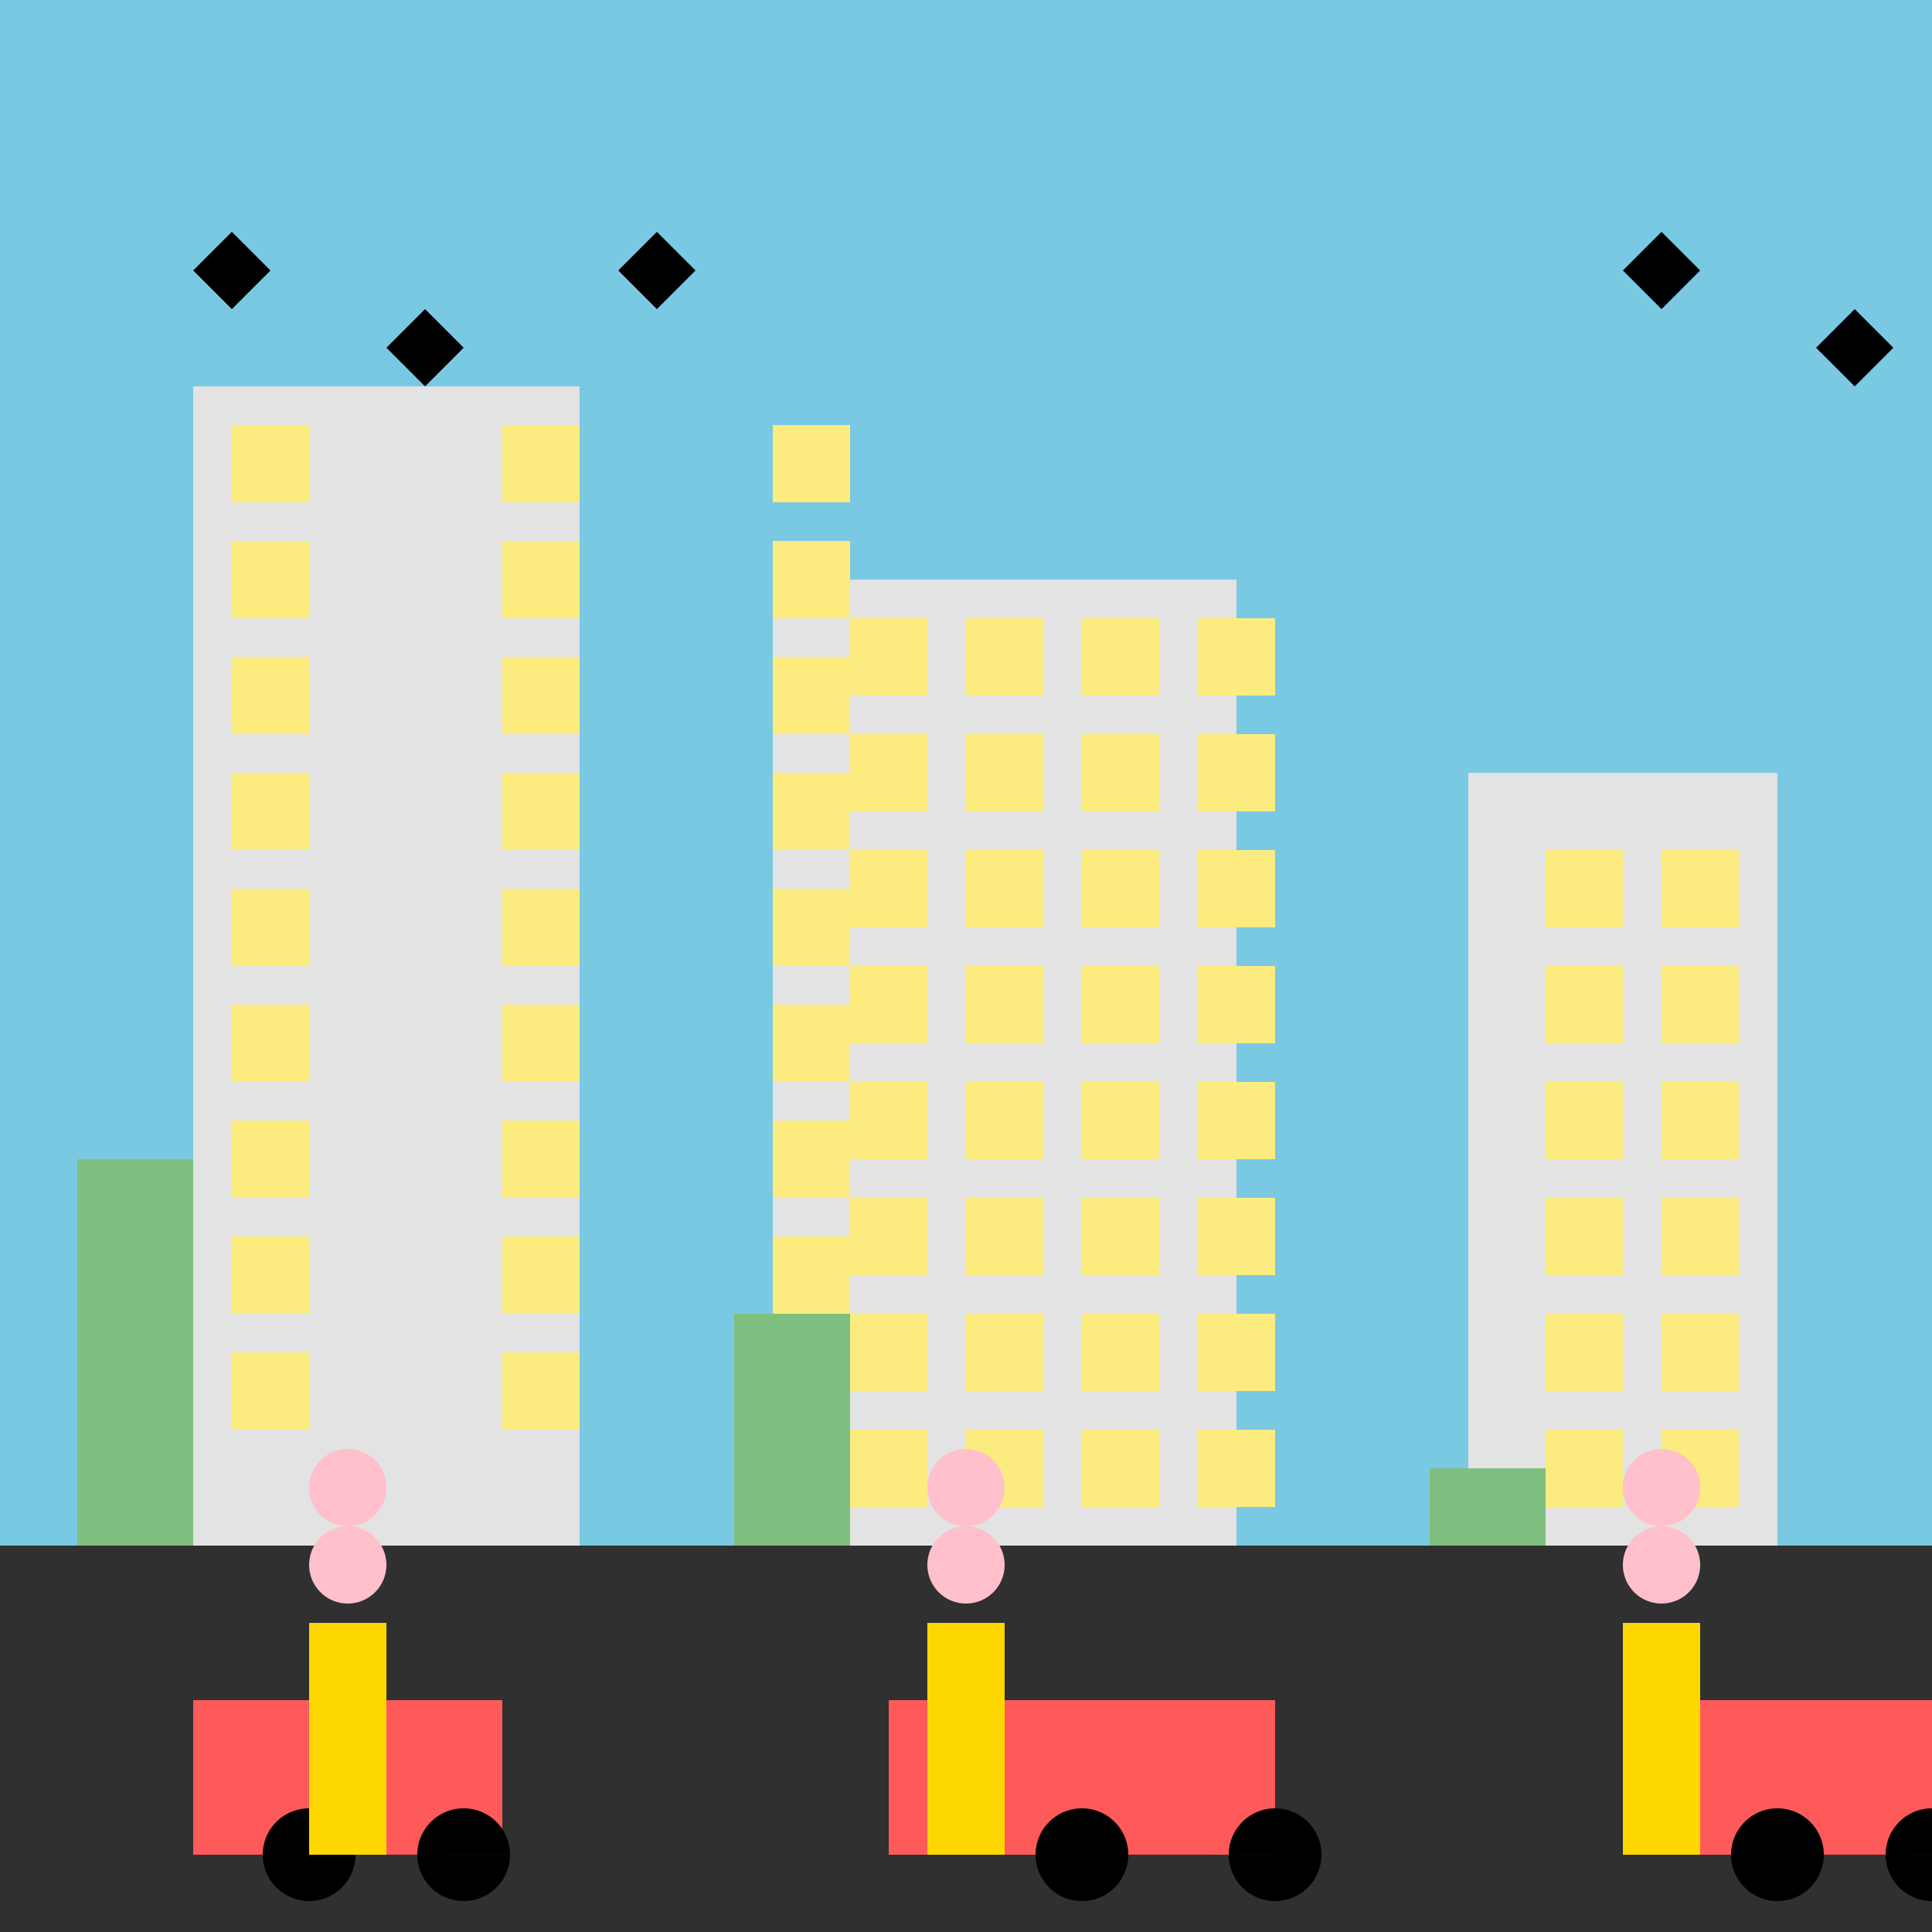 <!--

Generated by DrawGPT.
Free, open source, AI generated images in SVG, PNG, and HTML Canvas format.
https://drawgpt.ai

Created: 2023-09-27T01:06:51.849Z
Link: https://drawgpt.ai/prompt/77476/

-->
<svg xmlns="http://www.w3.org/2000/svg" xmlns:xlink="http://www.w3.org/1999/xlink" width="500" height="500"><defs/><g><rect fill="#7AC9E3" stroke="none" x="0" y="0" width="512" height="512"/><rect fill="#E3E3E3" stroke="none" x="50" y="100" width="100" height="300"/><rect fill="#E3E3E3" stroke="none" x="200" y="150" width="120" height="250"/><rect fill="#E3E3E3" stroke="none" x="380" y="200" width="80" height="200"/><rect fill="#FCEC7F" stroke="none" x="60" y="110" width="20" height="20"/><rect fill="#FCEC7F" stroke="none" x="60" y="140" width="20" height="20"/><rect fill="#FCEC7F" stroke="none" x="60" y="170" width="20" height="20"/><rect fill="#FCEC7F" stroke="none" x="60" y="200" width="20" height="20"/><rect fill="#FCEC7F" stroke="none" x="60" y="230" width="20" height="20"/><rect fill="#FCEC7F" stroke="none" x="60" y="260" width="20" height="20"/><rect fill="#FCEC7F" stroke="none" x="60" y="290" width="20" height="20"/><rect fill="#FCEC7F" stroke="none" x="60" y="320" width="20" height="20"/><rect fill="#FCEC7F" stroke="none" x="60" y="350" width="20" height="20"/><rect fill="#FCEC7F" stroke="none" x="130" y="110" width="20" height="20"/><rect fill="#FCEC7F" stroke="none" x="130" y="140" width="20" height="20"/><rect fill="#FCEC7F" stroke="none" x="130" y="170" width="20" height="20"/><rect fill="#FCEC7F" stroke="none" x="130" y="200" width="20" height="20"/><rect fill="#FCEC7F" stroke="none" x="130" y="230" width="20" height="20"/><rect fill="#FCEC7F" stroke="none" x="130" y="260" width="20" height="20"/><rect fill="#FCEC7F" stroke="none" x="130" y="290" width="20" height="20"/><rect fill="#FCEC7F" stroke="none" x="130" y="320" width="20" height="20"/><rect fill="#FCEC7F" stroke="none" x="130" y="350" width="20" height="20"/><rect fill="#FCEC7F" stroke="none" x="200" y="110" width="20" height="20"/><rect fill="#FCEC7F" stroke="none" x="200" y="140" width="20" height="20"/><rect fill="#FCEC7F" stroke="none" x="200" y="170" width="20" height="20"/><rect fill="#FCEC7F" stroke="none" x="200" y="200" width="20" height="20"/><rect fill="#FCEC7F" stroke="none" x="200" y="230" width="20" height="20"/><rect fill="#FCEC7F" stroke="none" x="200" y="260" width="20" height="20"/><rect fill="#FCEC7F" stroke="none" x="200" y="290" width="20" height="20"/><rect fill="#FCEC7F" stroke="none" x="200" y="320" width="20" height="20"/><rect fill="#FCEC7F" stroke="none" x="200" y="350" width="20" height="20"/><rect fill="#FCEC7F" stroke="none" x="220" y="160" width="20" height="20"/><rect fill="#FCEC7F" stroke="none" x="220" y="190" width="20" height="20"/><rect fill="#FCEC7F" stroke="none" x="220" y="220" width="20" height="20"/><rect fill="#FCEC7F" stroke="none" x="220" y="250" width="20" height="20"/><rect fill="#FCEC7F" stroke="none" x="220" y="280" width="20" height="20"/><rect fill="#FCEC7F" stroke="none" x="220" y="310" width="20" height="20"/><rect fill="#FCEC7F" stroke="none" x="220" y="340" width="20" height="20"/><rect fill="#FCEC7F" stroke="none" x="220" y="370" width="20" height="20"/><rect fill="#FCEC7F" stroke="none" x="250" y="160" width="20" height="20"/><rect fill="#FCEC7F" stroke="none" x="250" y="190" width="20" height="20"/><rect fill="#FCEC7F" stroke="none" x="250" y="220" width="20" height="20"/><rect fill="#FCEC7F" stroke="none" x="250" y="250" width="20" height="20"/><rect fill="#FCEC7F" stroke="none" x="250" y="280" width="20" height="20"/><rect fill="#FCEC7F" stroke="none" x="250" y="310" width="20" height="20"/><rect fill="#FCEC7F" stroke="none" x="250" y="340" width="20" height="20"/><rect fill="#FCEC7F" stroke="none" x="250" y="370" width="20" height="20"/><rect fill="#FCEC7F" stroke="none" x="280" y="160" width="20" height="20"/><rect fill="#FCEC7F" stroke="none" x="280" y="190" width="20" height="20"/><rect fill="#FCEC7F" stroke="none" x="280" y="220" width="20" height="20"/><rect fill="#FCEC7F" stroke="none" x="280" y="250" width="20" height="20"/><rect fill="#FCEC7F" stroke="none" x="280" y="280" width="20" height="20"/><rect fill="#FCEC7F" stroke="none" x="280" y="310" width="20" height="20"/><rect fill="#FCEC7F" stroke="none" x="280" y="340" width="20" height="20"/><rect fill="#FCEC7F" stroke="none" x="280" y="370" width="20" height="20"/><rect fill="#FCEC7F" stroke="none" x="310" y="160" width="20" height="20"/><rect fill="#FCEC7F" stroke="none" x="310" y="190" width="20" height="20"/><rect fill="#FCEC7F" stroke="none" x="310" y="220" width="20" height="20"/><rect fill="#FCEC7F" stroke="none" x="310" y="250" width="20" height="20"/><rect fill="#FCEC7F" stroke="none" x="310" y="280" width="20" height="20"/><rect fill="#FCEC7F" stroke="none" x="310" y="310" width="20" height="20"/><rect fill="#FCEC7F" stroke="none" x="310" y="340" width="20" height="20"/><rect fill="#FCEC7F" stroke="none" x="310" y="370" width="20" height="20"/><rect fill="#FCEC7F" stroke="none" x="400" y="220" width="20" height="20"/><rect fill="#FCEC7F" stroke="none" x="400" y="250" width="20" height="20"/><rect fill="#FCEC7F" stroke="none" x="400" y="280" width="20" height="20"/><rect fill="#FCEC7F" stroke="none" x="400" y="310" width="20" height="20"/><rect fill="#FCEC7F" stroke="none" x="400" y="340" width="20" height="20"/><rect fill="#FCEC7F" stroke="none" x="400" y="370" width="20" height="20"/><rect fill="#FCEC7F" stroke="none" x="430" y="220" width="20" height="20"/><rect fill="#FCEC7F" stroke="none" x="430" y="250" width="20" height="20"/><rect fill="#FCEC7F" stroke="none" x="430" y="280" width="20" height="20"/><rect fill="#FCEC7F" stroke="none" x="430" y="310" width="20" height="20"/><rect fill="#FCEC7F" stroke="none" x="430" y="340" width="20" height="20"/><rect fill="#FCEC7F" stroke="none" x="430" y="370" width="20" height="20"/><rect fill="#303030" stroke="none" x="0" y="400" width="512" height="112"/><rect fill="#FF5A5A" stroke="none" x="50" y="440" width="80" height="40"/><rect fill="#FF5A5A" stroke="none" x="230" y="440" width="100" height="40"/><rect fill="#FF5A5A" stroke="none" x="430" y="440" width="70" height="40"/><path fill="#000000" stroke="none" paint-order="stroke fill markers" d=" M 92 480 A 12 12 0 1 1 92 479.988 L 132 480 A 12 12 0 1 1 132 479.988"/><path fill="#000000" stroke="none" paint-order="stroke fill markers" d=" M 292 480 A 12 12 0 1 1 292 479.988 L 342 480 A 12 12 0 1 1 342 479.988"/><path fill="#000000" stroke="none" paint-order="stroke fill markers" d=" M 472 480 A 12 12 0 1 1 472 479.988 L 512 480 A 12 12 0 1 1 512 479.988"/><rect fill="#7FBF7F" stroke="none" x="20" y="300" width="30" height="100"/><rect fill="#7FBF7F" stroke="none" x="190" y="340" width="30" height="60"/><rect fill="#7FBF7F" stroke="none" x="370" y="380" width="30" height="20"/><rect fill="#FFD700" stroke="none" x="80" y="420" width="20" height="60"/><rect fill="#FFD700" stroke="none" x="240" y="420" width="20" height="60"/><rect fill="#FFD700" stroke="none" x="420" y="420" width="20" height="60"/><path fill="#FFC0CB" stroke="none" paint-order="stroke fill markers" d=" M 100 405 A 10 10 0 1 1 100 404.99 L 100 385 A 10 10 0 1 1 100 384.99"/><path fill="#FFC0CB" stroke="none" paint-order="stroke fill markers" d=" M 260 405 A 10 10 0 1 1 260 404.99 L 260 385 A 10 10 0 1 1 260 384.99"/><path fill="#FFC0CB" stroke="none" paint-order="stroke fill markers" d=" M 440 405 A 10 10 0 1 1 440 404.99 L 440 385 A 10 10 0 1 1 440 384.99"/><path fill="#000000" stroke="none" paint-order="stroke fill markers" d=" M 50 70 L 60 60 L 70 70 L 60 80 Z"/><path fill="#000000" stroke="none" paint-order="stroke fill markers" d=" M 100 90 L 110 80 L 120 90 L 110 100 Z"/><path fill="#000000" stroke="none" paint-order="stroke fill markers" d=" M 160 70 L 170 60 L 180 70 L 170 80 Z"/><path fill="#000000" stroke="none" paint-order="stroke fill markers" d=" M 420 70 L 430 60 L 440 70 L 430 80 Z"/><path fill="#000000" stroke="none" paint-order="stroke fill markers" d=" M 470 90 L 480 80 L 490 90 L 480 100 Z"/></g></svg>
